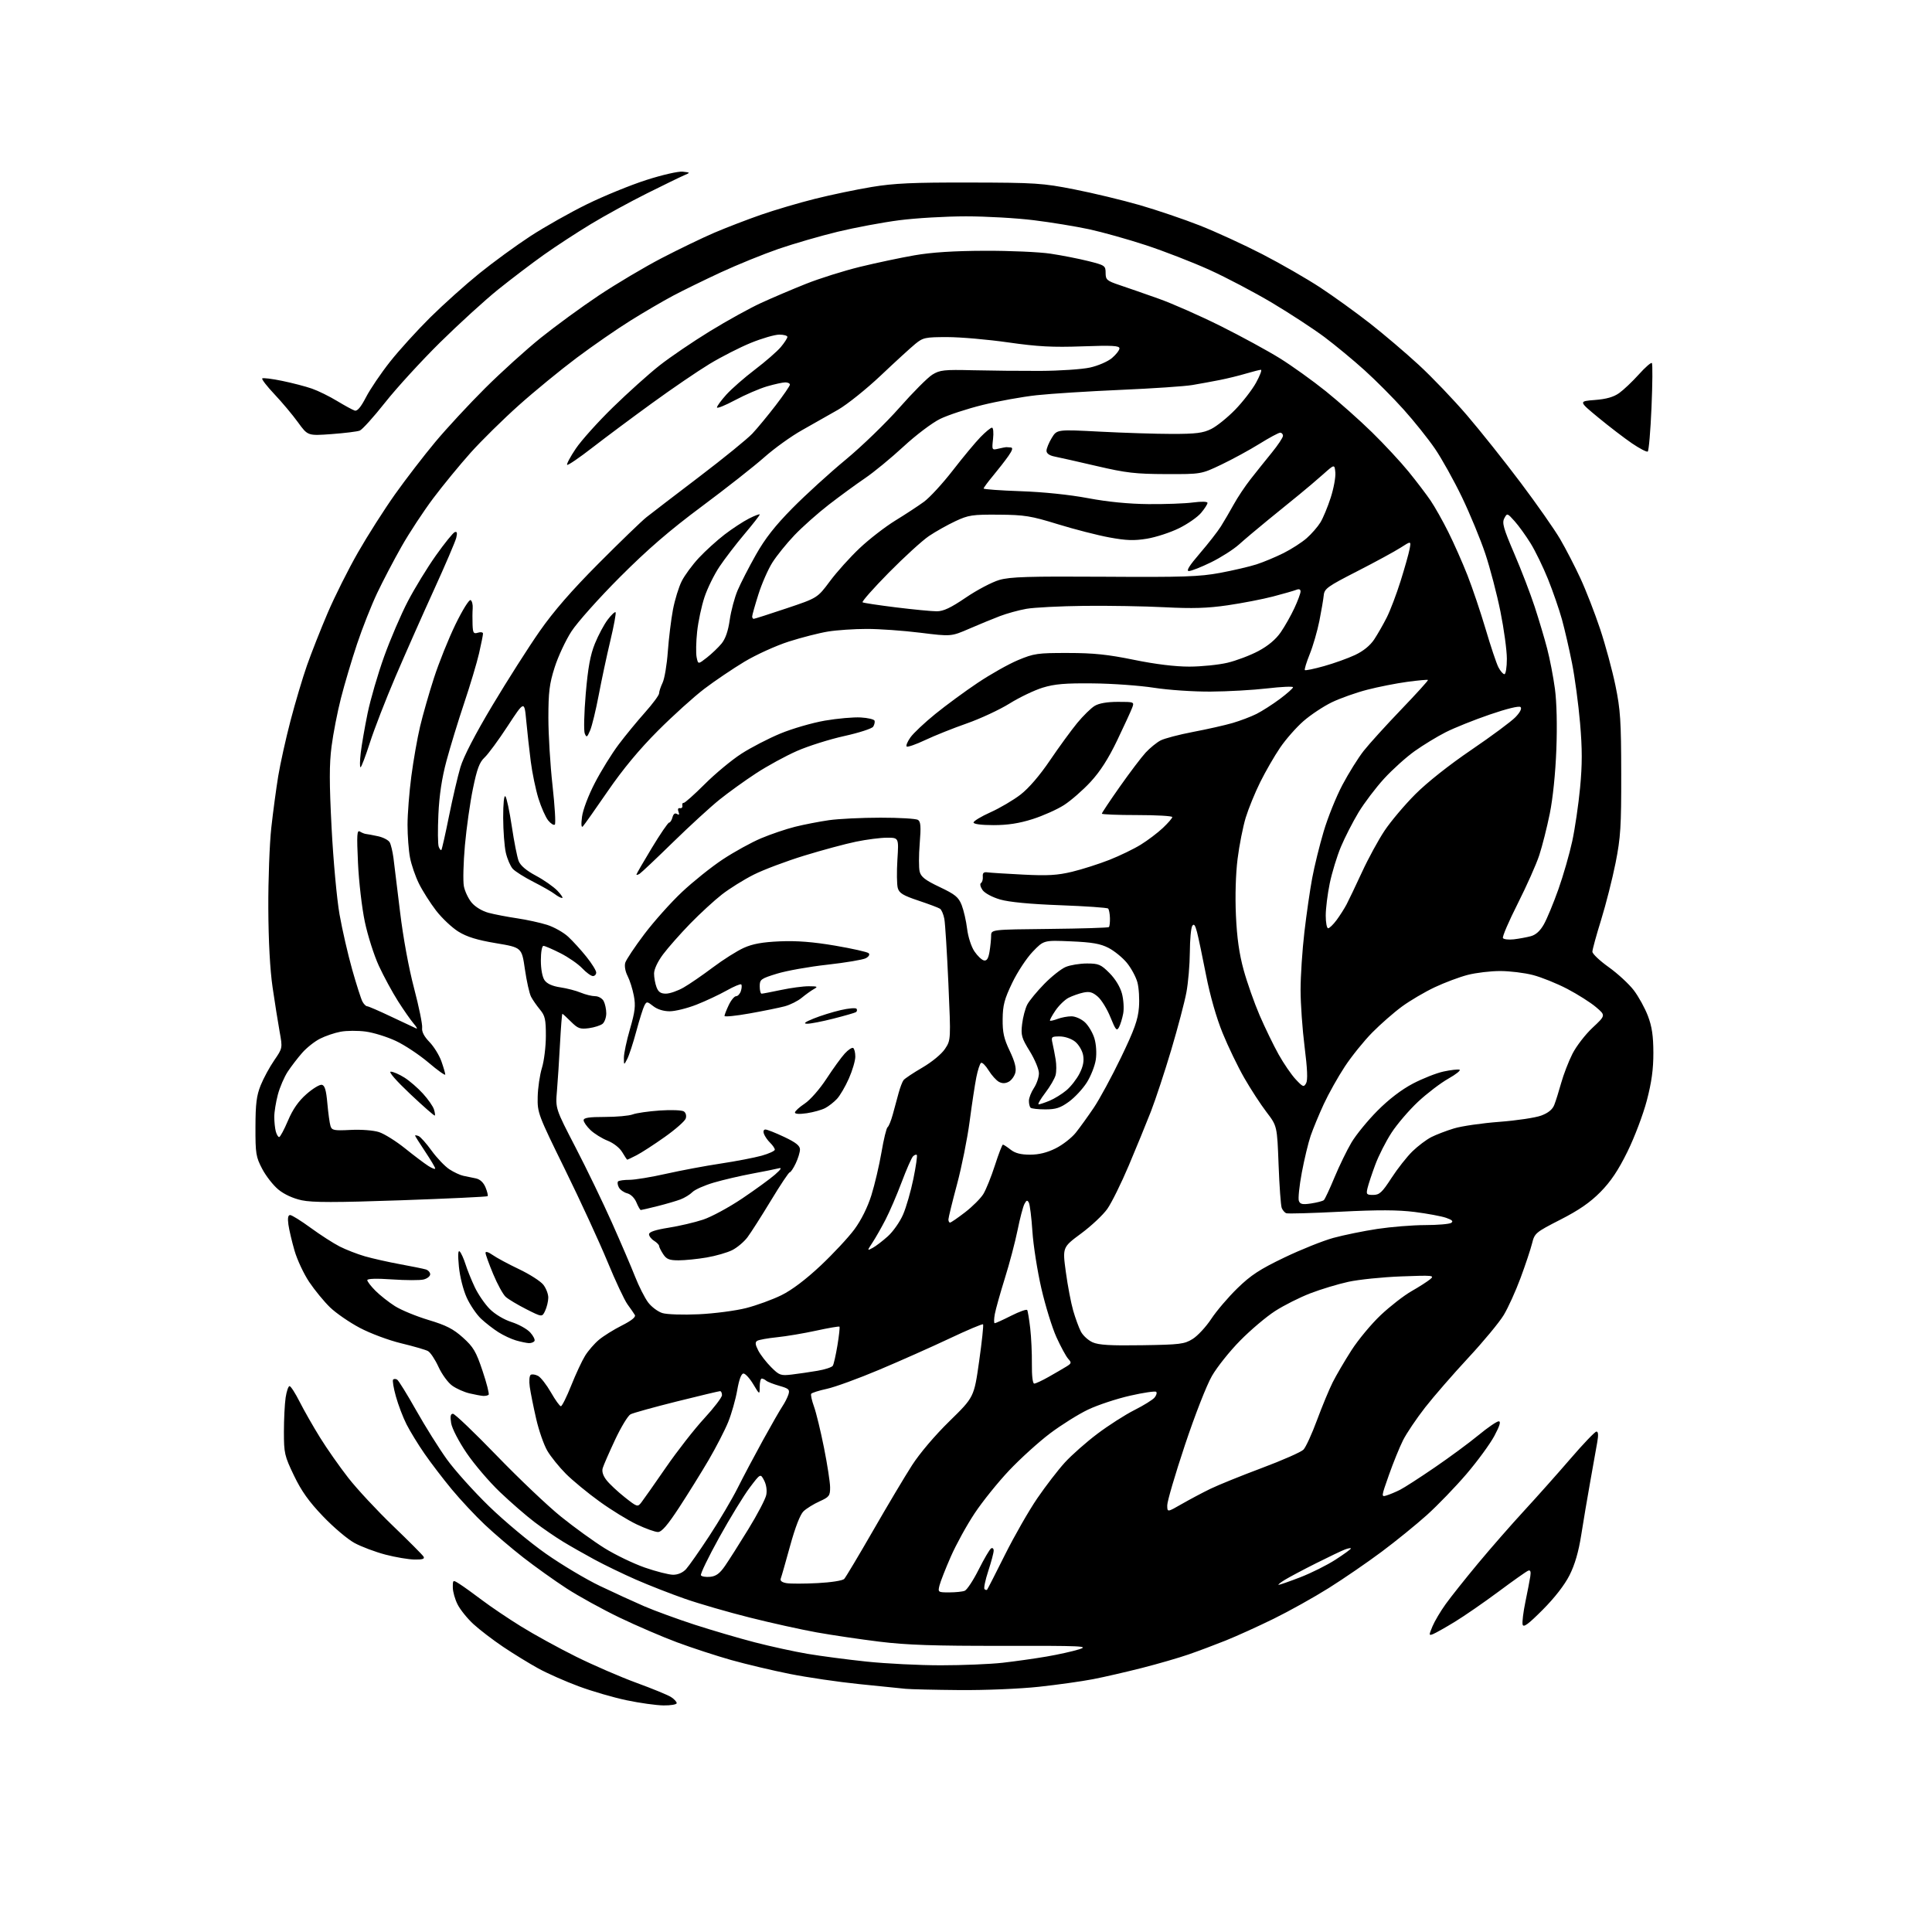 <?xml version="1.0" encoding="UTF-8" standalone="no"?>
<svg 
  version="1.1" 
  xmlns="http://www.w3.org/2000/svg" 
  xmlns:xlink="http://www.w3.org/1999/xlink" 
  xmlns:svg="http://www.w3.org/2000/svg"
  xmlns:rdf="http://www.w3.org/1999/02/22-rdf-syntax-ns#"
  xmlns:cc="http://creativecommons.org/ns#"
  xmlns:dc="http://purl.org/dc/elements/1.1/"
  viewBox="0 0 768 768"
  width="768"
  height="768"
>
<style>svg {background-color: white; }</style>"
<path stroke="none" fill="black" fill-rule="evenodd" d="M263.75,677.93C260.86,677.89 254.26,676.97 249.08,675.88C243.89,674.79 235.34,672.31 230.08,670.35C224.81,668.40 217.57,665.20 214.00,663.24C210.43,661.28 204.14,657.42 200.04,654.67C195.94,651.91 190.62,647.84 188.21,645.62C185.80,643.41 182.97,639.90 181.92,637.83C180.86,635.77 180.00,632.70 180.00,631.02C180.00,627.95 180.00,627.95 182.75,629.70C184.26,630.66 188.27,633.54 191.65,636.10C195.03,638.66 202.01,643.37 207.15,646.55C212.29,649.74 222.12,655.14 229.00,658.55C235.88,661.96 246.68,666.64 253.00,668.95C259.32,671.26 265.51,673.80 266.75,674.60C267.99,675.39 269.00,676.49 269.00,677.02C269.00,677.56 266.64,677.97 263.75,677.93zM381.50,671.83C371.60,671.75 361.93,671.52 360.00,671.33C358.07,671.14 349.75,670.30 341.50,669.45C333.25,668.61 320.88,666.79 314.00,665.42C307.12,664.05 296.63,661.56 290.67,659.89C284.72,658.21 275.05,655.05 269.17,652.86C263.30,650.68 252.97,646.23 246.21,642.98C239.46,639.73 230.01,634.53 225.21,631.41C220.42,628.30 212.69,622.77 208.02,619.14C203.36,615.51 196.47,609.63 192.71,606.08C188.94,602.53 183.05,596.22 179.60,592.06C176.16,587.90 171.27,581.51 168.74,577.85C166.21,574.20 163.00,568.95 161.60,566.20C160.20,563.44 158.30,558.44 157.37,555.09C156.43,551.74 155.94,548.73 156.27,548.40C156.60,548.07 157.32,548.08 157.88,548.43C158.44,548.77 161.84,554.27 165.44,560.65C169.04,567.03 174.53,575.79 177.64,580.11C180.75,584.43 188.29,592.83 194.40,598.77C200.50,604.70 210.68,613.19 217.00,617.62C223.32,622.05 233.00,627.83 238.50,630.45C244.00,633.08 251.92,636.71 256.10,638.52C260.29,640.32 269.29,643.61 276.10,645.83C282.92,648.04 293.69,651.20 300.04,652.85C306.39,654.49 315.84,656.56 321.04,657.43C326.24,658.31 336.80,659.70 344.50,660.51C352.20,661.32 365.48,661.98 374.00,661.98C382.52,661.98 393.55,661.53 398.50,660.98C403.45,660.42 411.32,659.31 416.00,658.51C420.68,657.71 426.52,656.41 429.00,655.62C433.08,654.32 430.24,654.20 398.50,654.25C371.30,654.29 360.40,653.92 349.60,652.59C341.95,651.65 330.70,649.98 324.60,648.89C318.49,647.79 306.52,645.14 297.98,642.99C289.45,640.85 277.88,637.50 272.29,635.55C266.69,633.60 257.93,630.17 252.81,627.93C247.69,625.68 240.28,622.10 236.35,619.97C232.42,617.84 226.79,614.65 223.85,612.86C220.91,611.08 215.80,607.57 212.50,605.07C209.20,602.57 203.02,597.20 198.76,593.14C194.50,589.08 188.53,582.09 185.48,577.60C182.34,572.97 179.69,567.85 179.34,565.73C178.90,563.00 179.09,562.00 180.06,562.00C180.78,562.00 188.60,569.48 197.44,578.62C206.27,587.76 217.78,598.69 223.01,602.90C228.23,607.11 236.02,612.74 240.30,615.41C244.58,618.07 251.78,621.54 256.29,623.12C260.81,624.69 265.88,625.98 267.58,625.99C269.50,625.99 271.42,625.16 272.72,623.75C273.85,622.51 278.03,616.55 282.00,610.50C285.97,604.45 291.02,595.90 293.23,591.50C295.43,587.10 299.96,578.55 303.29,572.50C306.62,566.45 310.11,560.38 311.04,559.00C311.97,557.62 313.04,555.51 313.42,554.31C314.02,552.38 313.57,551.96 309.80,550.89C307.43,550.21 305.07,549.29 304.55,548.83C304.03,548.37 303.24,548.00 302.80,548.00C302.36,548.00 302.00,549.46 301.99,551.25C301.98,554.50 301.98,554.50 299.43,550.25C298.03,547.91 296.28,546.00 295.55,546.00C294.68,546.00 293.80,548.34 293.05,552.66C292.41,556.32 290.79,562.01 289.46,565.30C288.12,568.59 284.62,575.38 281.69,580.39C278.75,585.40 273.47,593.89 269.97,599.25C265.34,606.32 263.03,609.00 261.54,609.00C260.42,609.00 256.64,607.65 253.15,605.99C249.65,604.34 242.98,600.24 238.32,596.87C233.66,593.51 227.65,588.56 224.96,585.87C222.27,583.17 218.94,579.05 217.57,576.71C216.19,574.36 214.19,568.63 213.13,563.97C212.06,559.31 210.92,553.61 210.59,551.31C210.26,548.96 210.43,546.85 210.98,546.51C211.52,546.18 212.83,546.38 213.90,546.95C214.97,547.52 217.26,550.47 219.00,553.49C220.73,556.52 222.51,559.00 222.96,559.00C223.41,559.00 225.26,555.29 227.07,550.75C228.88,546.21 231.37,540.89 232.59,538.92C233.81,536.95 236.27,534.11 238.06,532.61C239.84,531.11 243.95,528.54 247.19,526.91C251.09,524.94 252.83,523.52 252.36,522.72C251.96,522.05 250.65,520.15 249.44,518.50C248.23,516.85 244.64,509.20 241.47,501.50C238.29,493.80 230.73,477.38 224.65,465.00C213.84,442.99 213.61,442.36 213.74,436.00C213.82,432.43 214.58,427.25 215.43,424.50C216.28,421.75 216.98,416.05 216.99,411.83C217.00,405.23 216.67,403.76 214.65,401.33C213.36,399.77 211.76,397.48 211.11,396.23C210.45,394.99 209.35,390.07 208.66,385.31C207.41,376.65 207.41,376.65 197.14,374.93C189.67,373.68 185.61,372.43 182.23,370.34C179.68,368.76 175.69,365.00 173.36,361.99C171.04,358.97 167.97,354.14 166.55,351.27C165.12,348.39 163.51,343.71 162.98,340.88C162.44,338.05 162.00,332.21 162.00,327.91C162.00,323.62 162.68,314.92 163.51,308.59C164.34,302.26 165.90,293.35 166.99,288.79C168.07,284.23 170.55,275.55 172.51,269.50C174.46,263.45 178.31,253.87 181.06,248.21C183.89,242.41 186.51,238.20 187.09,238.55C187.65,238.90 188.01,240.38 187.90,241.84C187.79,243.30 187.77,246.22 187.85,248.32C187.98,251.65 188.25,252.05 190.00,251.50C191.10,251.15 192.00,251.32 192.00,251.87C192.00,252.42 191.30,255.94 190.44,259.69C189.58,263.43 186.91,272.35 184.51,279.50C182.11,286.65 178.95,297.00 177.47,302.50C175.65,309.30 174.62,316.09 174.27,323.71C173.98,329.87 174.04,335.67 174.40,336.60C174.76,337.53 175.23,338.11 175.45,337.88C175.67,337.66 177.03,331.64 178.47,324.49C179.91,317.35 181.96,308.57 183.02,304.98C184.24,300.85 188.89,291.86 195.72,280.44C201.65,270.53 210.10,257.26 214.50,250.96C220.09,242.96 227.18,234.80 238.00,223.93C246.53,215.36 255.07,207.11 257.00,205.58C258.93,204.05 268.38,196.81 278.00,189.49C287.62,182.17 297.12,174.45 299.09,172.34C301.07,170.23 305.23,165.19 308.34,161.15C311.45,157.10 314.00,153.39 314.00,152.90C314.00,152.40 313.18,152.00 312.18,152.00C311.18,152.00 307.92,152.71 304.93,153.58C301.94,154.45 296.24,156.91 292.25,159.04C288.26,161.17 285.00,162.49 285.00,161.96C285.00,161.44 286.68,159.14 288.74,156.86C290.80,154.58 295.91,150.11 300.10,146.92C304.29,143.74 308.90,139.71 310.36,137.99C311.81,136.26 313.00,134.43 313.00,133.92C313.00,133.42 311.54,133.01 309.75,133.02C307.96,133.03 302.90,134.50 298.50,136.29C294.10,138.08 286.68,141.87 282.00,144.71C277.32,147.55 267.11,154.51 259.30,160.19C251.48,165.86 240.79,173.83 235.53,177.90C230.28,181.98 225.74,185.07 225.45,184.78C225.16,184.49 226.69,181.61 228.86,178.38C231.02,175.15 237.68,167.73 243.65,161.91C249.62,156.09 257.93,148.62 262.13,145.31C266.32,142.01 275.33,135.88 282.14,131.70C288.95,127.52 298.12,122.45 302.51,120.44C306.91,118.42 314.91,115.01 320.31,112.86C325.70,110.70 335.39,107.66 341.83,106.08C348.27,104.51 358.03,102.44 363.52,101.49C370.36,100.30 379.17,99.73 391.50,99.69C401.40,99.65 413.15,100.17 417.60,100.84C422.06,101.51 428.81,102.83 432.60,103.78C439.20,105.43 439.50,105.63 439.50,108.48C439.50,111.20 439.98,111.62 445.00,113.31C448.02,114.32 455.00,116.75 460.50,118.70C466.00,120.65 477.14,125.57 485.26,129.63C493.38,133.68 503.96,139.45 508.76,142.43C513.57,145.42 521.77,151.30 527.00,155.50C532.23,159.70 540.49,167.04 545.37,171.82C550.25,176.59 556.81,183.65 559.94,187.50C563.07,191.35 567.01,196.53 568.69,199.00C570.36,201.47 573.54,207.10 575.73,211.50C577.93,215.90 581.35,223.62 583.33,228.65C585.31,233.69 588.57,243.36 590.58,250.15C592.58,256.94 594.86,263.74 595.64,265.25C596.42,266.76 597.49,268.00 598.03,268.00C598.56,268.00 599.00,265.24 599.00,261.88C599.00,258.51 597.85,250.07 596.45,243.13C595.05,236.18 592.34,225.82 590.43,220.11C588.52,214.39 584.34,204.27 581.14,197.61C577.93,190.95 573.10,182.28 570.41,178.35C567.71,174.41 562.13,167.43 558.01,162.84C553.89,158.24 546.89,151.20 542.44,147.19C538.00,143.17 530.83,137.25 526.52,134.01C522.20,130.78 512.87,124.67 505.78,120.44C498.69,116.22 487.40,110.27 480.70,107.24C473.99,104.21 462.65,99.81 455.50,97.46C448.35,95.11 438.19,92.27 432.93,91.13C427.67,90.00 417.78,88.38 410.96,87.54C404.14,86.69 392.00,86.00 383.99,86.00C375.97,86.00 364.04,86.70 357.46,87.55C350.88,88.40 339.88,90.46 333.00,92.12C326.12,93.79 315.54,96.86 309.48,98.94C303.43,101.03 293.08,105.23 286.48,108.29C279.89,111.35 271.35,115.53 267.50,117.58C263.65,119.62 256.09,124.04 250.70,127.40C245.31,130.75 235.63,137.45 229.20,142.27C222.77,147.09 212.42,155.57 206.22,161.12C200.01,166.67 191.42,175.13 187.12,179.92C182.83,184.72 176.12,192.88 172.22,198.07C168.33,203.26 162.65,211.89 159.62,217.25C156.58,222.61 152.22,230.93 149.93,235.75C147.65,240.56 144.04,249.68 141.93,256.00C139.82,262.32 136.94,272.00 135.54,277.50C134.13,283.00 132.45,291.64 131.80,296.70C130.88,303.82 130.88,311.14 131.82,329.20C132.49,342.05 133.90,357.43 134.97,363.50C136.04,369.55 138.30,379.39 139.99,385.38C141.68,391.36 143.52,397.10 144.07,398.13C144.62,399.16 145.46,400.00 145.94,400.00C146.41,400.00 150.78,401.89 155.65,404.21C160.52,406.52 164.95,408.61 165.50,408.84C166.05,409.08 165.57,408.20 164.44,406.89C163.30,405.57 160.51,401.57 158.23,398.00C155.96,394.43 152.53,388.10 150.61,383.95C148.69,379.79 146.18,371.92 145.03,366.45C143.87,360.98 142.65,350.47 142.31,343.09C141.78,331.72 141.90,329.82 143.09,330.57C143.87,331.05 144.95,331.48 145.50,331.52C146.05,331.57 148.20,331.97 150.28,332.42C152.35,332.87 154.45,333.97 154.93,334.87C155.41,335.76 156.07,338.52 156.40,341.00C156.72,343.48 157.91,353.15 159.03,362.50C160.25,372.68 162.49,384.86 164.60,392.85C166.53,400.19 167.98,407.26 167.81,408.55C167.60,410.11 168.57,412.00 170.71,414.20C172.47,416.02 174.61,419.47 175.46,421.88C176.31,424.28 177.00,426.66 177.00,427.15C177.00,427.65 174.00,425.51 170.33,422.39C166.66,419.28 160.83,415.41 157.36,413.79C153.89,412.16 148.51,410.49 145.41,410.07C142.30,409.65 137.80,409.67 135.41,410.12C133.02,410.56 129.32,411.82 127.19,412.91C125.05,413.99 121.87,416.52 120.12,418.52C118.36,420.52 115.79,423.87 114.40,425.97C113.01,428.07 111.23,432.20 110.45,435.14C109.67,438.09 109.02,442.07 109.03,444.00C109.03,445.93 109.30,448.51 109.63,449.75C109.96,450.99 110.56,452.00 110.97,452.00C111.37,452.00 112.95,449.06 114.47,445.48C116.39,440.95 118.64,437.72 121.81,434.94C124.31,432.73 127.07,431.06 127.93,431.22C129.10,431.45 129.66,433.31 130.13,438.61C130.48,442.51 131.04,446.56 131.38,447.62C131.92,449.33 132.79,449.50 139.41,449.16C143.66,448.95 148.47,449.32 150.67,450.03C152.77,450.71 157.43,453.62 161.00,456.49C164.57,459.36 168.74,462.51 170.25,463.47C171.76,464.44 173.00,464.90 173.00,464.49C173.00,464.08 171.20,461.06 169.00,457.76C166.80,454.47 165.00,451.61 165.00,451.42C165.00,451.22 165.61,451.30 166.37,451.59C167.12,451.87 169.46,454.49 171.56,457.40C173.67,460.31 176.85,463.64 178.63,464.81C180.41,465.97 182.90,467.14 184.18,467.40C185.46,467.66 187.68,468.12 189.12,468.42C190.83,468.78 192.19,470.04 193.01,472.02C193.70,473.69 194.07,475.26 193.83,475.50C193.59,475.74 178.12,476.47 159.45,477.13C133.22,478.04 124.24,478.04 119.94,477.13C116.50,476.39 112.96,474.77 110.66,472.87C108.61,471.18 105.71,467.48 104.23,464.65C101.74,459.91 101.52,458.59 101.55,448.00C101.57,438.76 101.98,435.50 103.63,431.41C104.76,428.60 107.19,424.14 109.02,421.48C112.34,416.64 112.34,416.64 111.15,410.07C110.50,406.46 109.24,398.55 108.36,392.50C107.33,385.47 106.72,374.10 106.66,361.00C106.61,349.73 107.15,335.32 107.85,329.00C108.55,322.68 109.79,313.45 110.60,308.50C111.42,303.55 113.61,293.65 115.48,286.50C117.35,279.35 120.29,269.45 122.03,264.50C123.77,259.55 127.47,250.17 130.25,243.66C133.03,237.15 138.44,226.35 142.27,219.66C146.09,212.97 152.73,202.55 157.02,196.50C161.32,190.45 168.53,181.08 173.05,175.67C177.57,170.26 186.46,160.66 192.82,154.33C199.17,148.00 209.12,139.00 214.93,134.32C220.74,129.65 231.12,122.06 238.00,117.47C244.88,112.88 256.12,106.20 263.00,102.62C269.88,99.05 279.32,94.49 284.00,92.49C288.68,90.49 296.98,87.30 302.45,85.39C307.92,83.49 317.59,80.63 323.95,79.04C330.30,77.45 340.45,75.33 346.50,74.33C355.39,72.85 362.88,72.51 385.50,72.56C411.63,72.61 414.40,72.79 427.05,75.28C434.51,76.74 446.21,79.56 453.05,81.53C459.90,83.51 470.68,87.17 477.00,89.66C483.32,92.16 494.49,97.28 501.81,101.06C509.12,104.83 519.47,110.79 524.81,114.29C530.14,117.80 539.00,124.19 544.50,128.49C550.00,132.79 558.78,140.26 564.01,145.08C569.24,149.90 577.89,158.94 583.22,165.17C588.55,171.40 598.13,183.42 604.49,191.89C610.86,200.35 617.92,210.44 620.18,214.30C622.44,218.17 626.07,225.20 628.25,229.92C630.44,234.64 633.95,243.68 636.06,250.00C638.17,256.32 640.91,266.45 642.16,272.50C644.14,282.11 644.43,286.54 644.46,307.50C644.50,328.56 644.22,332.91 642.22,343.00C640.96,349.32 638.37,359.52 636.47,365.66C634.56,371.79 633.00,377.49 633.00,378.32C633.00,379.15 635.92,381.91 639.48,384.45C643.05,387.00 647.53,391.13 649.45,393.64C651.36,396.14 653.89,400.74 655.07,403.85C656.68,408.08 657.22,411.75 657.24,418.50C657.25,425.05 656.54,430.22 654.63,437.50C653.19,443.00 649.73,452.13 646.95,457.78C643.29,465.23 640.32,469.65 636.20,473.84C632.09,478.00 627.65,481.07 620.28,484.83C610.40,489.88 610.03,490.20 609.02,494.28C608.44,496.60 606.39,502.77 604.45,508.00C602.51,513.23 599.50,519.87 597.75,522.76C596.00,525.66 589.66,533.31 583.66,539.76C577.66,546.22 569.94,555.10 566.50,559.50C563.07,563.90 559.13,569.75 557.74,572.50C556.36,575.25 553.83,581.47 552.12,586.32C549.03,595.08 549.02,595.13 551.25,594.44C552.49,594.06 554.85,593.07 556.50,592.24C558.15,591.42 564.35,587.42 570.28,583.36C576.21,579.31 584.06,573.52 587.73,570.49C591.39,567.47 595.00,565.00 595.75,565.00C596.71,565.00 596.19,566.74 594.03,570.80C592.33,573.98 587.35,580.79 582.96,585.93C578.57,591.06 571.49,598.39 567.24,602.22C562.98,606.05 554.88,612.63 549.23,616.84C543.59,621.05 534.14,627.54 528.23,631.25C522.33,634.96 512.46,640.46 506.29,643.49C500.13,646.51 491.58,650.39 487.29,652.11C483.01,653.83 476.35,656.33 472.50,657.66C468.65,659.00 460.32,661.41 454.00,663.02C447.68,664.63 438.90,666.65 434.50,667.50C430.10,668.36 420.43,669.71 413.00,670.52C405.43,671.34 391.59,671.91 381.50,671.83zM569.63,649.59C567.97,650.23 567.95,650.05 569.42,646.53C570.28,644.47 572.65,640.47 574.69,637.64C576.72,634.81 582.50,627.55 587.53,621.50C592.56,615.45 600.83,606.00 605.90,600.50C610.97,595.00 619.25,585.70 624.31,579.83C629.36,573.96 633.99,569.12 634.59,569.08C635.33,569.02 635.44,570.38 634.94,573.25C634.53,575.59 633.27,582.67 632.14,589.00C631.01,595.33 629.39,604.89 628.55,610.26C627.51,616.88 626.02,622.00 623.90,626.19C621.95,630.06 617.97,635.18 613.23,639.93C607.44,645.73 605.58,647.09 605.26,645.76C605.04,644.81 605.54,640.76 606.37,636.76C607.20,632.77 608.07,628.24 608.31,626.69C608.62,624.72 608.37,624.03 607.48,624.37C606.79,624.63 601.49,628.37 595.71,632.68C589.92,636.98 582.09,642.39 578.30,644.70C574.50,647.02 570.60,649.21 569.63,649.59zM377.31,633.00C379.80,633.00 382.57,632.72 383.47,632.37C384.37,632.03 386.87,628.24 389.03,623.95C391.18,619.66 393.41,615.87 393.97,615.52C394.54,615.17 395.00,615.57 395.00,616.42C395.00,617.27 394.03,620.90 392.85,624.50C391.67,628.10 391.00,631.33 391.35,631.69C391.71,632.04 392.17,632.15 392.39,631.92C392.60,631.69 395.81,625.42 399.51,618.00C403.22,610.58 408.99,600.49 412.34,595.59C415.69,590.70 420.63,584.28 423.32,581.34C426.01,578.40 431.82,573.27 436.24,569.94C440.66,566.61 447.27,562.38 450.94,560.53C454.61,558.68 458.22,556.44 458.95,555.56C459.68,554.68 459.98,553.65 459.61,553.28C459.24,552.91 454.56,553.59 449.22,554.81C443.88,556.02 436.35,558.51 432.50,560.35C428.65,562.19 421.85,566.45 417.38,569.82C412.92,573.19 405.64,579.78 401.20,584.47C396.76,589.16 390.58,596.83 387.47,601.51C384.35,606.19 380.08,613.95 377.97,618.76C375.86,623.57 373.83,628.74 373.46,630.25C372.80,632.94 372.88,633.00 377.31,633.00zM325.00,629.31C330.31,629.04 334.98,628.31 335.58,627.66C336.18,627.02 341.33,618.40 347.03,608.50C352.72,598.60 359.69,586.90 362.52,582.50C365.55,577.78 371.65,570.58 377.43,564.94C387.20,555.38 387.20,555.38 389.22,541.14C390.33,533.31 391.03,526.70 390.78,526.44C390.52,526.19 384.51,528.73 377.41,532.09C370.31,535.44 357.75,541.03 349.50,544.50C341.25,547.98 331.89,551.39 328.70,552.08C325.52,552.77 322.71,553.66 322.46,554.06C322.21,554.46 322.72,556.75 323.58,559.14C324.45,561.54 326.23,568.90 327.55,575.50C328.87,582.10 329.96,589.17 329.98,591.20C330.00,594.60 329.65,595.07 325.75,596.83C323.41,597.89 320.56,599.66 319.40,600.77C318.08,602.04 316.11,607.12 314.09,614.47C312.32,620.90 310.65,626.76 310.36,627.50C310.02,628.39 310.82,629.02 312.67,629.33C314.23,629.59 319.77,629.58 325.00,629.31zM508.28,630.00C508.71,630.00 512.60,628.64 516.93,626.97C521.25,625.30 527.54,622.16 530.89,619.99C534.25,617.82 537.00,615.82 537.00,615.55C537.00,615.27 535.93,615.46 534.62,615.95C533.31,616.45 528.16,618.91 523.16,621.42C518.17,623.92 512.61,626.88 510.79,627.98C508.98,629.09 507.85,629.99 508.28,630.00zM282.30,626.81C284.64,626.58 286.11,625.49 288.18,622.50C289.71,620.30 293.89,613.72 297.47,607.88C301.06,602.05 304.27,595.92 304.60,594.26C304.96,592.46 304.62,590.15 303.74,588.48C302.29,585.70 302.29,585.70 298.02,591.36C295.67,594.47 290.22,603.38 285.91,611.16C281.60,618.94 278.32,625.71 278.63,626.21C278.94,626.71 280.59,626.97 282.30,626.81zM164.81,619.94C162.44,619.91 157.21,619.03 153.19,617.98C149.17,616.92 143.64,614.84 140.90,613.35C138.16,611.86 132.53,607.09 128.38,602.74C122.79,596.90 119.80,592.70 116.85,586.54C113.10,578.73 112.86,577.67 112.86,569.18C112.86,564.20 113.17,558.08 113.54,555.57C113.92,553.06 114.62,551.00 115.10,551.00C115.58,551.00 117.38,553.80 119.11,557.22C120.84,560.64 124.48,567.03 127.21,571.43C129.93,575.83 134.99,583.04 138.45,587.47C141.90,591.89 149.87,600.46 156.16,606.51C162.44,612.55 167.93,618.06 168.35,618.75C168.92,619.68 168.01,619.99 164.81,619.94zM469.75,597.88C472.91,596.07 478.04,593.34 481.15,591.83C484.26,590.32 493.48,586.59 501.63,583.54C509.78,580.49 517.22,577.21 518.15,576.25C519.08,575.29 521.51,570.00 523.54,564.50C525.58,559.00 528.38,552.25 529.76,549.50C531.14,546.75 534.48,541.05 537.18,536.83C539.88,532.61 545.13,526.29 548.84,522.79C552.55,519.29 558.04,515.02 561.04,513.30C564.05,511.59 567.40,509.44 568.50,508.53C570.37,506.98 569.65,506.91 557.00,507.39C549.58,507.67 540.12,508.64 536.00,509.54C531.88,510.44 525.06,512.50 520.86,514.12C516.65,515.74 510.35,518.91 506.86,521.17C503.36,523.42 497.12,528.70 493.00,532.89C488.87,537.07 483.82,543.40 481.77,546.95C479.65,550.61 475.01,562.48 471.02,574.45C467.16,586.03 464.00,596.78 464.00,598.35C464.00,601.19 464.00,601.19 469.75,597.88zM254.96,597.22C255.81,596.13 260.18,589.90 264.69,583.37C269.19,576.84 276.05,568.05 279.94,563.84C283.82,559.63 287.00,555.47 287.00,554.59C287.00,553.72 286.66,553.00 286.25,553.00C285.84,553.00 278.07,554.85 269.00,557.11C259.93,559.38 251.66,561.67 250.64,562.21C249.62,562.74 246.86,567.31 244.50,572.34C242.14,577.38 239.93,582.44 239.59,583.59C239.18,584.95 239.72,586.65 241.13,588.43C242.31,589.94 245.57,592.98 248.36,595.19C253.31,599.10 253.46,599.15 254.96,597.22zM192.08,554.90C191.21,554.84 188.77,554.39 186.65,553.89C184.53,553.40 181.43,552.02 179.77,550.83C178.10,549.65 175.64,546.28 174.30,543.34C172.95,540.39 171.07,537.57 170.11,537.06C169.15,536.55 164.35,535.15 159.43,533.97C154.48,532.77 147.16,530.04 143.00,527.83C138.88,525.65 133.56,521.98 131.18,519.68C128.81,517.38 125.09,512.85 122.92,509.62C120.75,506.39 118.12,500.76 117.07,497.12C116.02,493.48 114.92,488.81 114.64,486.75C114.29,484.20 114.51,483.00 115.33,483.00C116.00,483.00 119.68,485.29 123.52,488.10C127.36,490.90 132.54,494.24 135.04,495.51C137.54,496.78 142.04,498.53 145.04,499.40C148.04,500.26 154.32,501.68 159.00,502.54C163.68,503.40 168.29,504.33 169.25,504.62C170.21,504.90 171.00,505.77 171.00,506.55C171.00,507.33 169.83,508.26 168.39,508.62C166.96,508.98 161.33,508.96 155.89,508.59C149.71,508.16 146.00,508.27 146.00,508.88C146.00,509.41 147.46,511.31 149.25,513.10C151.04,514.89 154.52,517.64 156.98,519.20C159.45,520.77 165.45,523.24 170.33,524.71C177.37,526.82 180.18,528.26 184.01,531.70C188.18,535.45 189.24,537.23 191.82,544.95C193.47,549.85 194.55,554.11 194.24,554.43C193.92,554.74 192.95,554.95 192.08,554.90zM411.12,550.00C411.69,550.00 414.25,548.81 416.82,547.35C419.39,545.90 422.55,544.06 423.83,543.27C425.97,541.97 426.03,541.69 424.61,540.13C423.76,539.18 421.66,535.32 419.95,531.55C418.24,527.78 415.54,519.04 413.95,512.13C412.36,505.21 410.76,495.04 410.40,489.53C410.04,484.01 409.40,478.87 408.99,478.09C408.39,476.95 408.05,477.05 407.23,478.59C406.67,479.64 405.44,484.32 404.50,489.00C403.55,493.68 401.29,502.27 399.46,508.09C397.64,513.92 395.84,520.33 395.46,522.34C395.09,524.35 395.07,526.00 395.42,526.00C395.77,526.00 398.72,524.66 401.98,523.01C405.23,521.37 408.09,520.36 408.33,520.76C408.58,521.17 409.11,524.42 409.53,528.00C409.94,531.58 410.24,537.99 410.19,542.25C410.14,546.91 410.51,550.00 411.12,550.00zM314.76,546.40C317.37,546.09 321.95,545.42 324.94,544.91C327.93,544.41 330.69,543.50 331.06,542.90C331.43,542.30 332.26,538.64 332.90,534.77C333.54,530.90 333.90,527.57 333.70,527.37C333.51,527.17 329.33,527.89 324.42,528.96C319.52,530.03 312.51,531.21 308.85,531.58C305.20,531.95 301.67,532.59 301.01,532.99C300.10,533.55 300.21,534.50 301.42,536.85C302.31,538.57 304.61,541.54 306.53,543.46C309.79,546.72 310.35,546.92 314.76,546.40zM454.00,534.75C469.10,534.52 470.80,534.31 474.10,532.26C476.08,531.03 479.42,527.43 481.51,524.26C483.60,521.09 488.28,515.61 491.91,512.08C497.23,506.90 500.81,504.56 510.50,499.91C517.10,496.74 525.89,493.22 530.04,492.08C534.18,490.95 542.06,489.34 547.54,488.51C553.02,487.69 561.55,487.00 566.50,486.99C571.45,486.98 576.11,486.59 576.85,486.12C577.83,485.49 577.28,484.95 574.85,484.10C573.01,483.46 567.41,482.42 562.39,481.78C555.69,480.94 547.88,480.91 532.89,481.67C521.68,482.25 511.97,482.52 511.33,482.28C510.68,482.04 509.86,481.09 509.50,480.17C509.14,479.25 508.58,471.55 508.26,463.05C507.68,447.60 507.68,447.60 503.44,442.05C501.11,439.00 497.14,432.90 494.62,428.50C492.09,424.10 488.22,416.08 486.02,410.68C483.54,404.61 481.03,395.81 479.44,387.68C478.02,380.43 476.41,372.74 475.85,370.58C475.09,367.67 474.60,367.02 473.93,368.08C473.44,368.86 473.01,373.55 472.98,378.50C472.95,383.45 472.33,390.65 471.61,394.50C470.89,398.35 468.18,408.62 465.59,417.32C463.00,426.02 459.36,437.04 457.51,441.82C455.65,446.59 451.68,456.28 448.69,463.35C445.70,470.41 441.87,478.15 440.18,480.55C438.49,482.95 433.79,487.36 429.73,490.36C422.35,495.82 422.35,495.82 423.69,505.66C424.42,511.07 425.74,517.97 426.61,520.99C427.48,524.00 428.85,527.75 429.66,529.31C430.47,530.87 432.56,532.79 434.31,533.58C436.75,534.67 441.41,534.95 454.00,534.75zM210.19,533.91C209.26,533.86 206.99,533.38 205.14,532.85C203.29,532.32 200.14,530.85 198.14,529.58C196.14,528.32 193.03,525.91 191.23,524.22C189.44,522.54 186.87,518.77 185.53,515.83C184.15,512.80 182.80,507.48 182.42,503.50C181.97,498.81 182.08,496.83 182.75,497.50C183.31,498.05 184.33,500.30 185.03,502.50C185.72,504.70 187.38,508.82 188.72,511.66C190.05,514.49 192.75,518.41 194.70,520.37C196.80,522.46 200.36,524.59 203.38,525.55C206.20,526.45 209.52,528.30 210.76,529.66C212.01,531.03 212.77,532.56 212.46,533.07C212.14,533.58 211.12,533.96 210.19,533.91zM216.70,521.06C215.50,523.61 215.50,523.61 209.22,520.43C205.76,518.68 202.07,516.47 201.01,515.51C199.96,514.56 197.72,510.48 196.05,506.46C194.37,502.43 193.00,498.63 193.00,498.00C193.00,497.35 194.20,497.72 195.79,498.85C197.32,499.94 202.04,502.48 206.27,504.49C210.50,506.50 214.87,509.29 215.98,510.70C217.09,512.12 217.98,514.45 217.95,515.88C217.93,517.32 217.37,519.65 216.70,521.06zM277.75,522.44C283.94,522.15 292.42,521.04 296.59,519.98C300.77,518.91 307.08,516.61 310.63,514.86C314.76,512.83 320.34,508.61 326.21,503.10C331.24,498.37 337.29,491.87 339.66,488.66C342.34,485.03 344.88,479.92 346.38,475.16C347.70,470.95 349.51,463.25 350.40,458.06C351.28,452.86 352.38,448.36 352.84,448.06C353.30,447.75 354.22,445.48 354.90,443.00C355.57,440.52 356.61,436.70 357.21,434.50C357.81,432.30 358.69,429.99 359.17,429.37C359.66,428.74 363.03,426.49 366.67,424.37C370.47,422.15 374.30,418.99 375.64,416.96C377.99,413.42 377.99,413.42 377.00,390.99C376.45,378.66 375.73,367.08 375.39,365.27C375.05,363.46 374.28,361.65 373.67,361.24C373.06,360.83 369.20,359.38 365.07,358.00C358.97,355.96 357.45,355.04 356.88,353.00C356.50,351.62 356.43,346.56 356.73,341.75C357.29,333.00 357.29,333.00 352.60,333.00C350.02,333.00 344.48,333.71 340.28,334.58C336.09,335.44 326.82,337.94 319.69,340.13C312.56,342.32 303.52,345.72 299.61,347.69C295.70,349.66 290.02,353.20 287.00,355.55C283.98,357.90 278.29,363.13 274.36,367.16C270.44,371.20 265.60,376.67 263.61,379.33C261.43,382.24 260.00,385.29 260.00,387.01C260.00,388.58 260.44,391.02 260.98,392.43C261.70,394.34 262.66,395.00 264.73,394.99C266.25,394.98 269.41,393.89 271.74,392.55C274.07,391.22 279.31,387.62 283.39,384.55C287.46,381.49 292.98,378.00 295.65,376.80C299.19,375.20 303.06,374.50 310.00,374.20C316.73,373.91 323.14,374.41 331.97,375.91C338.82,377.08 344.83,378.43 345.32,378.92C345.85,379.45 345.37,380.27 344.17,380.91C343.04,381.51 336.16,382.67 328.88,383.48C321.59,384.28 312.57,385.90 308.82,387.06C302.43,389.03 302.00,389.35 302.00,392.08C302.00,393.69 302.34,395.00 302.75,395.00C303.16,395.00 306.65,394.33 310.50,393.52C314.35,392.70 319.30,392.04 321.50,392.05C324.99,392.06 325.24,392.21 323.50,393.19C322.40,393.81 320.24,395.36 318.70,396.63C317.17,397.91 314.14,399.42 311.98,400.01C309.81,400.59 303.53,401.87 298.02,402.85C292.51,403.84 288.00,404.29 288.00,403.86C288.00,403.42 288.76,401.48 289.69,399.53C290.61,397.59 291.93,396.00 292.62,396.00C293.30,396.00 294.16,395.07 294.52,393.92C294.89,392.78 294.94,391.61 294.65,391.32C294.36,391.02 291.73,392.13 288.81,393.77C285.89,395.41 280.50,397.94 276.83,399.38C273.16,400.82 268.38,402.00 266.21,402.00C263.76,402.00 261.29,401.23 259.69,399.97C257.24,398.04 257.05,398.03 256.16,399.72C255.64,400.70 254.19,405.30 252.94,409.95C251.69,414.60 250.07,419.55 249.34,420.95C248.01,423.50 248.01,423.50 248.01,420.45C248.00,418.77 249.10,413.62 250.44,409.01C252.45,402.07 252.72,399.79 251.96,395.81C251.46,393.17 250.34,389.63 249.47,387.95C248.56,386.18 248.17,383.98 248.55,382.70C248.92,381.49 252.33,376.37 256.15,371.31C259.97,366.26 266.69,358.73 271.10,354.59C275.50,350.45 282.79,344.62 287.30,341.63C291.81,338.65 298.66,334.87 302.53,333.24C306.39,331.61 312.47,329.55 316.03,328.66C319.59,327.77 325.65,326.60 329.50,326.04C333.35,325.49 342.57,325.04 350.00,325.04C357.43,325.03 364.13,325.43 364.90,325.91C366.00,326.62 366.15,328.55 365.60,335.30C365.22,339.98 365.21,345.01 365.58,346.48C366.11,348.59 367.81,349.90 373.53,352.61C379.72,355.55 381.03,356.62 382.28,359.78C383.08,361.83 384.06,366.06 384.44,369.20C384.83,372.43 386.09,376.32 387.35,378.19C388.57,380.00 390.28,381.62 391.15,381.79C392.28,382.01 392.90,381.02 393.35,378.30C393.70,376.21 393.98,373.38 393.99,372.00C394.00,369.50 394.00,369.50 417.16,369.26C429.89,369.13 440.53,368.80 440.81,368.53C441.08,368.25 441.27,366.63 441.22,364.91C441.17,363.20 440.84,361.51 440.49,361.16C440.15,360.81 431.58,360.22 421.46,359.84C409.47,359.40 401.15,358.60 397.58,357.57C394.40,356.64 391.45,355.05 390.56,353.79C389.72,352.58 389.44,351.35 389.94,351.03C390.45,350.72 390.78,349.58 390.68,348.49C390.55,347.03 391.03,346.57 392.50,346.77C393.60,346.93 400.00,347.33 406.71,347.67C416.54,348.17 420.35,347.94 426.21,346.53C430.22,345.56 436.88,343.43 441.00,341.81C445.12,340.18 450.75,337.46 453.50,335.75C456.25,334.05 460.19,331.07 462.25,329.13C464.31,327.18 466.00,325.24 466.00,324.80C466.00,324.36 459.70,324.00 452.00,324.00C444.30,324.00 438.00,323.75 438.00,323.44C438.00,323.13 441.23,318.29 445.17,312.69C449.12,307.08 453.73,301.00 455.42,299.16C457.12,297.33 459.77,295.17 461.32,294.35C462.86,293.54 468.71,292.01 474.30,290.94C479.90,289.88 486.94,288.29 489.96,287.41C492.97,286.53 497.25,284.91 499.47,283.80C501.69,282.68 505.86,280.01 508.75,277.86C511.64,275.70 514.00,273.60 514.00,273.19C514.00,272.79 509.39,272.99 503.75,273.65C498.11,274.31 487.98,274.88 481.24,274.92C474.50,274.97 464.38,274.28 458.74,273.40C453.11,272.52 442.20,271.73 434.50,271.66C423.44,271.54 419.24,271.90 414.50,273.35C411.20,274.36 405.26,277.20 401.30,279.67C397.34,282.13 389.69,285.69 384.30,287.58C378.91,289.46 371.47,292.44 367.77,294.19C364.07,295.94 360.75,297.09 360.41,296.74C360.06,296.40 360.75,294.76 361.93,293.10C363.11,291.44 367.55,287.26 371.79,283.82C376.03,280.38 383.63,274.79 388.68,271.42C393.72,268.04 400.92,263.98 404.68,262.41C411.01,259.76 412.44,259.55 424.50,259.57C434.68,259.57 440.38,260.17 450.76,262.29C459.30,264.04 467.12,264.99 472.76,264.99C477.57,264.98 484.38,264.29 487.91,263.46C491.43,262.63 496.98,260.53 500.23,258.80C504.13,256.72 507.16,254.17 509.12,251.33C510.75,248.96 513.19,244.65 514.53,241.76C515.88,238.87 516.98,235.89 516.99,235.14C517.00,234.25 516.40,234.02 515.25,234.48C514.29,234.86 510.12,236.05 506.00,237.13C501.88,238.20 493.77,239.77 488.00,240.61C480.00,241.78 474.04,241.96 463.00,241.39C455.02,240.98 440.62,240.73 431.00,240.84C421.38,240.95 411.02,241.48 407.98,242.02C404.94,242.56 400.22,243.86 397.48,244.91C394.74,245.95 389.26,248.21 385.30,249.92C378.09,253.04 378.09,253.04 365.83,251.52C359.08,250.68 349.50,250.00 344.53,250.01C339.56,250.01 332.64,250.48 329.14,251.05C325.64,251.62 318.63,253.41 313.56,255.03C308.49,256.65 300.56,260.26 295.92,263.04C291.29,265.83 284.12,270.67 280.00,273.80C275.88,276.93 267.55,284.45 261.50,290.51C254.08,297.95 247.60,305.76 241.58,314.52C236.67,321.66 232.23,327.95 231.70,328.50C231.09,329.14 230.96,327.76 231.36,324.68C231.72,321.91 233.90,316.15 236.49,311.18C238.96,306.40 243.20,299.57 245.90,295.98C248.60,292.39 253.33,286.64 256.41,283.19C259.48,279.74 262.00,276.34 262.00,275.62C262.00,274.90 262.63,273.00 263.39,271.40C264.16,269.81 265.10,264.23 265.47,259.00C265.85,253.78 266.77,246.28 267.51,242.34C268.26,238.40 269.84,233.27 271.03,230.95C272.21,228.62 275.28,224.47 277.84,221.73C280.40,218.99 284.98,214.84 288.00,212.51C291.02,210.19 295.41,207.31 297.75,206.12C300.09,204.93 302.00,204.22 302.00,204.54C302.00,204.86 299.27,208.35 295.93,212.31C292.59,216.26 288.13,222.08 286.02,225.23C283.90,228.39 281.21,233.86 280.04,237.39C278.86,240.93 277.55,247.10 277.12,251.12C276.69,255.13 276.60,259.70 276.92,261.27C277.51,264.13 277.51,264.13 281.00,261.40C282.93,259.89 285.55,257.38 286.83,255.83C288.38,253.94 289.46,250.81 290.08,246.42C290.60,242.80 292.01,237.51 293.22,234.67C294.43,231.83 297.68,225.48 300.46,220.57C304.12,214.08 308.10,209.00 315.00,202.01C320.23,196.71 329.75,188.04 336.16,182.74C342.57,177.44 352.20,168.12 357.55,162.04C362.91,155.96 368.79,150.06 370.62,148.93C373.61,147.08 375.25,146.90 386.73,147.18C393.75,147.35 405.80,147.47 413.50,147.44C421.20,147.40 430.09,146.81 433.26,146.11C436.45,145.42 440.35,143.73 442.01,142.34C443.65,140.95 445.00,139.22 445.00,138.49C445.00,137.41 442.15,137.25 430.25,137.68C418.44,138.11 412.56,137.79 400.76,136.11C392.65,134.95 381.77,134.00 376.58,134.00C367.80,134.00 366.92,134.19 363.83,136.72C362.00,138.22 355.84,143.85 350.15,149.24C344.46,154.62 336.81,160.76 333.15,162.87C329.49,164.98 323.05,168.63 318.83,170.99C314.61,173.34 307.86,178.19 303.83,181.76C299.80,185.34 288.62,194.13 279.00,201.29C266.13,210.87 257.51,218.31 246.42,229.41C238.13,237.71 229.46,247.43 227.15,251.00C224.84,254.57 221.84,261.01 220.48,265.30C218.40,271.83 218.00,275.10 217.99,285.30C217.99,292.01 218.73,304.15 219.64,312.28C220.54,320.40 220.96,327.38 220.56,327.78C220.16,328.17 218.97,327.44 217.92,326.15C216.88,324.86 215.13,320.91 214.03,317.38C212.94,313.84 211.57,307.25 210.99,302.73C210.41,298.20 209.60,290.90 209.19,286.50C208.44,278.50 208.44,278.50 201.82,288.61C198.19,294.17 194.05,299.80 192.63,301.11C190.60,303.00 189.62,305.62 188.00,313.50C186.86,319.00 185.43,329.14 184.81,336.03C184.20,342.92 184.01,350.22 184.39,352.25C184.77,354.28 186.17,357.24 187.51,358.83C188.94,360.53 191.71,362.19 194.22,362.86C196.58,363.49 201.65,364.46 205.50,365.03C209.35,365.60 214.75,366.78 217.50,367.65C220.25,368.53 224.02,370.65 225.87,372.37C227.73,374.09 230.99,377.68 233.12,380.34C235.25,383.00 237.00,385.81 237.00,386.59C237.00,387.37 236.41,388.00 235.69,388.00C234.96,388.00 233.05,386.61 231.44,384.91C229.82,383.20 225.93,380.50 222.78,378.91C219.63,377.31 216.59,376.00 216.03,376.00C215.44,376.00 215.00,378.49 215.00,381.78C215.00,385.25 215.59,388.39 216.47,389.66C217.45,391.05 219.56,392.01 222.72,392.48C225.35,392.87 229.02,393.82 230.87,394.60C232.73,395.37 235.30,396.00 236.59,396.00C237.88,396.00 239.39,396.87 239.96,397.93C240.53,399.00 241.00,401.19 241.00,402.81C241.00,404.43 240.34,406.30 239.54,406.97C238.74,407.63 236.28,408.42 234.09,408.72C230.59,409.18 229.71,408.86 226.97,406.13C225.25,404.41 223.71,403.00 223.55,403.00C223.38,403.00 222.97,408.29 222.62,414.75C222.28,421.21 221.73,429.69 221.40,433.59C220.79,440.67 220.79,440.67 228.78,456.09C233.18,464.56 239.68,478.02 243.24,486.00C246.80,493.98 250.95,503.65 252.46,507.50C253.97,511.35 256.31,515.95 257.64,517.73C258.98,519.51 261.52,521.41 263.29,521.96C265.09,522.52 271.45,522.73 277.75,522.44zM269.78,501.00C266.05,501.00 264.94,500.56 263.62,498.54C262.73,497.18 262.00,495.71 262.00,495.28C262.00,494.84 261.10,493.92 260.00,493.23C258.90,492.55 258.00,491.37 258.00,490.63C258.00,489.71 260.50,488.88 265.75,488.04C270.01,487.37 276.20,485.92 279.50,484.82C282.80,483.73 289.80,479.94 295.06,476.40C300.31,472.86 306.16,468.61 308.06,466.94C310.51,464.78 310.93,464.06 309.50,464.43C308.40,464.72 303.68,465.67 299.00,466.54C294.32,467.41 287.46,469.01 283.75,470.10C280.04,471.19 276.21,472.89 275.25,473.87C274.29,474.85 272.15,476.16 270.50,476.79C268.85,477.41 264.74,478.61 261.36,479.46C257.98,480.31 254.99,481.00 254.73,481.00C254.46,481.00 253.68,479.64 252.99,477.99C252.26,476.22 250.75,474.73 249.35,474.37C248.03,474.04 246.52,472.98 246.01,472.02C245.49,471.05 245.35,469.98 245.70,469.63C246.05,469.28 248.09,469.00 250.23,469.00C252.37,469.00 258.93,467.92 264.81,466.59C270.69,465.27 280.45,463.44 286.50,462.53C292.55,461.62 299.86,460.21 302.75,459.41C305.64,458.60 308.00,457.52 308.00,457.01C308.00,456.50 307.17,455.27 306.16,454.29C305.15,453.31 304.04,451.71 303.69,450.75C303.31,449.70 303.55,449.00 304.28,449.00C304.95,449.00 308.31,450.33 311.75,451.96C316.36,454.14 318.00,455.44 318.00,456.92C318.00,458.03 317.24,460.52 316.31,462.47C315.39,464.41 314.32,466.00 313.94,466.00C313.56,466.00 310.18,471.06 306.44,477.25C302.69,483.44 298.51,489.99 297.14,491.82C295.78,493.64 293.05,495.94 291.08,496.94C289.11,497.93 284.54,499.25 280.92,499.87C277.30,500.49 272.29,501.00 269.78,501.00zM346.91,496.05C348.16,495.38 350.88,493.29 352.97,491.41C355.05,489.52 357.77,485.64 359.00,482.77C360.24,479.90 362.08,473.51 363.09,468.57C364.10,463.63 364.71,459.38 364.45,459.11C364.18,458.85 363.50,459.10 362.93,459.67C362.36,460.24 360.33,464.86 358.42,469.94C356.51,475.02 353.62,481.72 352.01,484.83C350.40,487.95 348.08,492.02 346.86,493.88C344.64,497.27 344.64,497.27 346.91,496.05zM377.66,486.00C378.02,486.00 380.71,484.15 383.65,481.89C386.58,479.63 389.84,476.36 390.90,474.64C391.96,472.91 394.03,467.79 395.49,463.25C396.95,458.71 398.38,455.00 398.67,455.00C398.95,455.00 400.33,455.90 401.73,457.00C403.52,458.41 405.78,459.00 409.44,459.00C412.95,459.00 416.22,458.20 419.64,456.49C422.41,455.11 426.02,452.30 427.66,450.24C429.30,448.18 432.51,443.72 434.81,440.32C437.10,436.92 441.97,427.93 445.62,420.36C450.92,409.37 452.36,405.35 452.74,400.54C453.01,397.22 452.73,392.70 452.14,390.50C451.54,388.30 449.64,384.80 447.93,382.72C446.21,380.64 442.94,377.98 440.65,376.80C437.41,375.13 434.14,374.56 425.70,374.20C414.91,373.74 414.91,373.74 410.51,378.33C408.09,380.85 404.43,386.41 402.38,390.68C399.27,397.15 398.63,399.57 398.57,405.08C398.51,410.40 399.06,412.88 401.38,417.74C403.39,421.95 404.07,424.58 403.62,426.37C403.27,427.78 402.08,429.42 400.99,430.01C399.62,430.74 398.40,430.75 397.09,430.05C396.04,429.49 394.20,427.44 393.00,425.51C391.81,423.57 390.45,422.22 389.98,422.51C389.52,422.80 388.67,425.39 388.10,428.27C387.53,431.15 386.33,439.04 385.44,445.82C384.55,452.59 382.29,463.84 380.42,470.82C378.55,477.79 377.02,484.06 377.01,484.75C377.01,485.44 377.30,486.00 377.66,486.00zM521.22,478.39C523.58,478.03 525.84,477.44 526.26,477.06C526.68,476.69 528.58,472.62 530.49,468.01C532.41,463.41 535.44,457.17 537.24,454.15C539.03,451.12 543.66,445.46 547.52,441.57C552.03,437.02 557.08,433.15 561.63,430.76C565.53,428.72 571.03,426.54 573.86,425.94C576.69,425.33 579.53,425.01 580.17,425.22C580.82,425.44 578.82,427.04 575.74,428.78C572.66,430.52 567.23,434.66 563.68,437.98C560.13,441.31 555.39,446.83 553.16,450.26C550.92,453.69 548.01,459.43 546.69,463.00C545.36,466.57 543.98,470.74 543.62,472.25C543.02,474.77 543.21,475.00 545.86,475.00C548.35,475.00 549.40,474.03 553.13,468.27C555.53,464.57 559.28,459.81 561.46,457.68C563.64,455.56 567.01,453.02 568.96,452.02C570.91,451.03 574.98,449.47 578.00,448.56C581.02,447.64 589.12,446.47 596.00,445.95C602.88,445.43 610.37,444.31 612.65,443.46C615.45,442.42 617.14,441.04 617.85,439.21C618.44,437.72 619.67,433.80 620.59,430.50C621.51,427.20 623.50,422.02 625.03,418.98C626.55,415.95 630.16,411.25 633.05,408.55C638.31,403.63 638.31,403.63 634.40,400.32C632.26,398.50 627.12,395.25 623.00,393.09C618.88,390.94 612.74,388.46 609.36,387.59C605.98,386.71 600.11,386.00 596.32,386.00C592.52,386.00 586.74,386.69 583.46,387.53C580.18,388.37 574.27,390.59 570.32,392.45C566.37,394.31 560.52,397.76 557.32,400.10C554.12,402.44 548.80,407.10 545.50,410.44C542.20,413.78 537.29,419.87 534.58,423.98C531.88,428.08 528.11,434.81 526.21,438.92C524.31,443.03 521.98,448.67 521.02,451.45C520.07,454.23 518.48,460.83 517.49,466.12C516.50,471.41 515.97,476.48 516.32,477.38C516.83,478.71 517.78,478.91 521.22,478.39zM249.35,461.00C249.22,461.00 248.32,459.66 247.36,458.03C246.34,456.30 243.91,454.39 241.55,453.45C239.32,452.57 236.26,450.67 234.75,449.24C233.24,447.80 232.00,446.04 232.00,445.31C232.00,444.33 234.14,444.00 240.43,444.00C245.07,444.00 250.05,443.55 251.50,443.00C252.94,442.45 257.81,441.75 262.31,441.44C266.82,441.13 271.11,441.30 271.86,441.82C272.64,442.36 272.95,443.54 272.59,444.63C272.25,445.66 268.49,448.97 264.23,451.98C259.98,455.00 254.94,458.26 253.04,459.23C251.13,460.21 249.47,461.00 249.35,461.00zM172.84,443.46C172.65,443.63 168.26,439.78 163.07,434.89C157.44,429.57 154.33,426.00 155.34,426.00C156.28,426.00 158.72,427.06 160.78,428.36C162.83,429.66 166.15,432.53 168.15,434.75C170.16,436.96 172.11,439.76 172.49,440.96C172.87,442.17 173.03,443.29 172.84,443.46zM320.74,442.52C317.83,442.95 316.00,442.85 316.00,442.25C316.00,441.71 317.75,440.11 319.88,438.70C322.07,437.25 325.84,432.95 328.54,428.82C331.17,424.79 334.44,420.28 335.81,418.79C337.18,417.29 338.69,416.31 339.15,416.59C339.62,416.88 340.00,418.43 340.00,420.03C340.00,421.63 338.85,425.54 337.45,428.71C336.05,431.88 333.91,435.54 332.70,436.83C331.49,438.13 329.37,439.78 327.99,440.50C326.60,441.22 323.34,442.13 320.74,442.52zM415.52,441.00C412.67,441.00 410.03,440.70 409.67,440.33C409.30,439.97 409.00,438.73 409.01,437.58C409.01,436.44 409.91,434.15 411.00,432.50C412.09,430.85 412.99,428.22 412.99,426.65C413.00,425.08 411.36,421.15 409.36,417.90C406.08,412.59 405.78,411.52 406.31,407.06C406.63,404.34 407.56,400.85 408.37,399.30C409.19,397.76 412.22,394.08 415.12,391.12C418.01,388.16 421.85,385.12 423.66,384.37C425.46,383.62 429.25,383.00 432.09,383.00C436.71,383.00 437.62,383.38 441.02,386.79C443.33,389.10 445.27,392.28 445.99,394.95C446.63,397.35 446.86,400.93 446.49,402.89C446.12,404.86 445.37,407.32 444.81,408.36C443.93,409.99 443.47,409.45 441.42,404.38C440.12,401.14 437.86,397.46 436.41,396.20C434.33,394.39 433.09,394.04 430.63,394.57C428.91,394.94 426.28,395.87 424.78,396.63C423.28,397.40 420.93,399.68 419.56,401.70C418.18,403.73 417.20,405.54 417.39,405.72C417.57,405.91 418.94,405.59 420.43,405.03C421.91,404.46 424.39,404.00 425.92,404.00C427.47,404.00 429.85,405.06 431.28,406.38C432.69,407.69 434.39,410.57 435.05,412.78C435.76,415.15 435.98,418.64 435.59,421.27C435.22,423.73 433.61,427.81 432.01,430.33C430.41,432.85 427.21,436.29 424.90,437.96C421.51,440.42 419.70,441.00 415.52,441.00zM412.88,439.00C413.36,439.00 415.33,438.34 417.26,437.54C419.18,436.73 422.18,434.88 423.92,433.41C425.66,431.95 428.01,428.95 429.13,426.74C430.57,423.92 430.99,421.76 430.55,419.41C430.20,417.56 428.77,415.18 427.33,414.04C425.84,412.87 423.24,412.00 421.25,412.00C417.96,412.00 417.80,412.15 418.40,414.75C418.75,416.26 419.31,419.16 419.64,421.19C419.98,423.22 419.97,426.00 419.62,427.36C419.28,428.73 417.43,431.91 415.51,434.42C413.59,436.94 412.41,439.00 412.88,439.00zM519.20,430.61C519.89,429.37 519.71,424.91 518.60,416.16C517.72,409.20 517.00,399.00 517.00,393.49C517.00,387.99 517.68,377.64 518.52,370.49C519.35,363.35 520.75,353.70 521.62,349.05C522.48,344.40 524.53,336.08 526.17,330.55C527.80,325.02 531.16,316.68 533.64,312.00C536.12,307.32 539.91,301.25 542.07,298.50C544.23,295.75 550.94,288.35 556.98,282.06C563.02,275.77 567.82,270.48 567.64,270.30C567.46,270.12 563.75,270.46 559.41,271.04C555.06,271.63 547.90,273.04 543.50,274.18C539.10,275.31 532.77,277.56 529.42,279.17C526.08,280.79 521.00,284.16 518.14,286.66C515.27,289.17 511.09,293.92 508.85,297.23C506.60,300.53 503.06,306.67 500.98,310.87C498.89,315.06 496.29,321.44 495.19,325.03C494.10,328.63 492.64,335.99 491.96,341.40C491.21,347.40 490.95,356.17 491.30,363.87C491.70,372.79 492.61,379.17 494.37,385.59C495.75,390.59 498.61,398.71 500.73,403.63C502.86,408.55 506.25,415.54 508.27,419.16C510.29,422.77 513.35,427.24 515.07,429.07C517.92,432.12 518.28,432.26 519.20,430.61zM320.83,406.95C319.19,406.91 319.95,406.30 323.43,404.89C326.14,403.79 330.97,402.28 334.17,401.54C337.37,400.79 340.23,400.56 340.51,401.02C340.80,401.48 340.67,402.08 340.24,402.35C339.80,402.62 335.78,403.78 331.30,404.92C326.83,406.06 322.12,406.98 320.83,406.95zM601.76,373.40C603.82,373.16 606.85,372.60 608.50,372.16C610.51,371.63 612.23,370.07 613.72,367.43C614.94,365.27 617.54,359.00 619.49,353.50C621.44,348.00 623.91,339.40 624.99,334.39C626.07,329.38 627.48,319.81 628.11,313.11C628.99,303.88 628.99,297.67 628.10,287.42C627.46,279.98 626.03,269.31 624.92,263.70C623.81,258.09 622.00,250.23 620.90,246.24C619.79,242.24 617.30,235.05 615.37,230.24C613.43,225.44 610.32,219.03 608.45,216.01C606.58,212.98 603.72,209.01 602.09,207.19C599.17,203.93 599.12,203.91 597.99,206.02C597.02,207.84 597.63,210.01 601.93,220.04C604.74,226.56 608.39,236.09 610.06,241.19C611.73,246.30 613.97,253.79 615.02,257.84C616.08,261.88 617.47,269.08 618.11,273.84C618.82,279.18 619.04,288.45 618.67,298.00C618.32,307.32 617.28,317.46 616.06,323.44C614.95,328.91 613.07,336.33 611.89,339.94C610.71,343.55 606.84,352.23 603.30,359.24C599.76,366.24 597.12,372.39 597.44,372.90C597.75,373.41 599.70,373.63 601.76,373.40zM527.95,369.00C528.47,369.00 529.98,367.54 531.31,365.75C532.63,363.96 534.42,361.15 535.29,359.50C536.16,357.85 538.91,352.08 541.41,346.68C543.90,341.28 547.95,333.85 550.40,330.18C552.85,326.51 558.34,320.00 562.60,315.73C567.28,311.03 576.13,304.03 584.93,298.05C592.94,292.60 600.82,286.76 602.44,285.06C604.26,283.16 605.03,281.64 604.44,281.07C603.87,280.52 599.06,281.69 592.19,284.05C585.97,286.18 578.10,289.34 574.69,291.07C571.29,292.79 565.74,296.17 562.37,298.57C559.00,300.96 553.53,305.89 550.20,309.52C546.88,313.15 542.30,319.20 540.02,322.96C537.75,326.73 534.60,332.89 533.02,336.65C531.45,340.42 529.45,346.97 528.58,351.21C527.71,355.45 527.00,361.18 527.00,363.96C527.00,366.73 527.43,369.00 527.95,369.00zM223.44,356.97C222.92,356.95 221.60,356.24 220.50,355.39C219.40,354.53 215.57,352.35 212.00,350.53C208.43,348.71 204.74,346.38 203.81,345.35C202.88,344.31 201.65,341.45 201.08,338.99C200.51,336.52 200.04,330.25 200.02,325.05C200.01,319.41 200.36,315.98 200.90,316.55C201.40,317.07 202.54,322.45 203.45,328.50C204.35,334.55 205.58,340.74 206.17,342.26C206.88,344.08 209.20,346.05 213.01,348.09C216.19,349.78 220.04,352.48 221.58,354.08C223.12,355.69 223.95,356.99 223.44,356.97zM254.24,347.35C253.56,347.77 253.00,347.90 253.00,347.64C253.00,347.38 255.74,342.62 259.10,337.08C262.45,331.54 265.55,327.00 265.98,327.00C266.41,327.00 267.01,326.05 267.32,324.90C267.67,323.55 268.31,323.07 269.10,323.56C269.96,324.10 270.15,323.83 269.71,322.68C269.32,321.66 269.54,321.12 270.29,321.26C270.95,321.39 271.39,320.94 271.25,320.25C271.11,319.56 271.34,319.08 271.75,319.17C272.16,319.26 275.92,315.92 280.10,311.75C284.27,307.57 290.83,302.13 294.66,299.65C298.49,297.17 305.49,293.55 310.22,291.59C314.94,289.63 322.90,287.33 327.90,286.46C332.90,285.60 339.32,285.03 342.17,285.20C345.01,285.36 347.48,285.95 347.66,286.50C347.83,287.05 347.58,288.12 347.10,288.87C346.62,289.63 341.45,291.30 335.60,292.59C329.76,293.88 321.29,296.55 316.79,298.53C312.29,300.51 304.98,304.50 300.55,307.40C296.12,310.29 289.57,315.01 286.00,317.88C282.43,320.75 274.10,328.38 267.49,334.84C260.88,341.30 254.92,346.93 254.24,347.35zM394.96,328.00C390.11,328.00 387.00,327.59 387.00,326.96C387.00,326.39 390.04,324.55 393.75,322.89C397.46,321.22 402.84,318.06 405.70,315.85C408.96,313.33 413.33,308.24 417.41,302.21C421.00,296.92 425.86,290.26 428.21,287.40C430.57,284.54 433.69,281.48 435.15,280.60C436.87,279.56 440.12,279.00 444.38,279.00C450.89,279.00 450.94,279.02 450.04,281.38C449.55,282.70 446.87,288.51 444.10,294.30C440.60,301.59 437.35,306.67 433.50,310.83C430.45,314.13 425.70,318.26 422.97,320.02C420.23,321.78 414.60,324.29 410.46,325.61C405.13,327.30 400.59,328.00 394.96,328.00zM143.32,305.00C142.99,305.00 143.03,302.42 143.40,299.27C143.77,296.12 145.00,289.03 146.13,283.52C147.27,278.01 150.22,267.88 152.69,261.00C155.16,254.12 159.41,244.22 162.14,239.00C164.87,233.78 169.89,225.57 173.30,220.77C176.71,215.96 180.07,211.81 180.76,211.54C181.68,211.19 181.84,211.80 181.37,213.78C181.00,215.27 177.01,224.60 172.49,234.50C167.97,244.40 161.10,259.93 157.21,269.00C153.33,278.07 148.75,289.89 147.03,295.25C145.31,300.61 143.64,305.00 143.32,305.00zM234.60,290.31C233.39,293.15 233.15,293.29 232.45,291.58C232.01,290.52 232.19,283.41 232.84,275.77C233.74,265.33 234.65,260.36 236.50,255.80C237.86,252.46 240.15,248.18 241.59,246.30C243.02,244.41 244.43,243.09 244.70,243.37C244.98,243.65 244.04,248.74 242.62,254.69C241.20,260.63 239.12,270.37 238.00,276.31C236.87,282.26 235.34,288.56 234.60,290.31zM526.32,264.79C530.27,263.69 535.81,261.70 538.63,260.38C541.93,258.83 544.64,256.63 546.26,254.19C547.64,252.10 549.89,248.17 551.26,245.45C552.64,242.73 555.11,236.22 556.75,231.00C558.39,225.78 560.01,220.04 560.34,218.25C560.95,215.01 560.95,215.01 556.72,217.73C554.40,219.22 546.65,223.43 539.50,227.09C527.72,233.11 526.47,234.00 526.21,236.62C526.06,238.20 525.27,242.80 524.47,246.84C523.66,250.88 521.94,256.82 520.63,260.05C519.33,263.28 518.46,266.13 518.70,266.37C518.94,266.61 522.37,265.90 526.32,264.79zM299.61,246.00C299.95,246.00 305.79,244.13 312.58,241.85C324.94,237.71 324.94,237.71 329.90,231.05C332.62,227.38 337.94,221.47 341.72,217.91C345.49,214.34 351.86,209.42 355.85,206.96C359.85,204.51 364.99,201.14 367.28,199.47C369.56,197.81 374.74,192.18 378.77,186.97C382.81,181.76 387.75,175.81 389.76,173.75C391.76,171.69 393.82,170.00 394.33,170.00C394.84,170.00 395.03,172.02 394.75,174.49C394.26,178.91 394.29,178.97 396.87,178.36C398.32,178.02 399.73,177.75 400.00,177.75C400.27,177.76 401.09,177.82 401.82,177.88C402.74,177.96 402.46,178.97 400.87,181.25C399.62,183.04 396.89,186.55 394.80,189.06C392.71,191.57 391.00,193.88 391.00,194.19C391.00,194.50 397.64,194.98 405.75,195.26C414.73,195.57 425.19,196.65 432.50,198.03C440.32,199.50 448.68,200.32 456.50,200.39C463.10,200.45 471.09,200.16 474.25,199.74C477.68,199.29 480.00,199.36 480.00,199.91C480.00,200.43 478.85,202.22 477.44,203.89C476.03,205.57 472.07,208.32 468.64,210.00C465.21,211.69 459.50,213.55 455.95,214.14C450.82,214.98 447.76,214.88 441.00,213.64C436.32,212.78 427.10,210.41 420.50,208.38C409.76,205.07 407.29,204.67 397.00,204.59C386.51,204.51 385.00,204.74 379.78,207.18C376.64,208.65 371.91,211.31 369.28,213.08C366.65,214.85 359.47,221.40 353.32,227.63C347.17,233.87 342.48,239.18 342.89,239.43C343.30,239.69 349.31,240.59 356.23,241.45C363.16,242.30 370.42,243.00 372.37,243.00C375.03,243.00 377.95,241.62 383.96,237.53C388.38,234.52 394.36,231.38 397.25,230.54C401.58,229.29 408.87,229.07 439.00,229.26C470.39,229.47 476.83,229.25 485.00,227.73C490.23,226.75 496.75,225.23 499.50,224.34C502.25,223.45 507.07,221.44 510.21,219.87C513.35,218.30 517.49,215.63 519.42,213.94C521.35,212.24 523.80,209.43 524.88,207.68C525.95,205.93 527.80,201.49 528.98,197.81C530.17,194.13 530.99,189.63 530.82,187.81C530.50,184.50 530.50,184.50 526.00,188.51C523.52,190.71 519.25,194.35 516.50,196.58C513.75,198.81 508.12,203.39 504.00,206.75C499.88,210.11 494.70,214.48 492.50,216.46C490.30,218.43 485.30,221.62 481.40,223.53C477.49,225.44 473.53,227.00 472.60,227.00C471.42,227.00 472.76,224.85 476.97,219.96C480.30,216.09 484.07,211.25 485.35,209.21C486.63,207.17 488.92,203.25 490.44,200.50C491.95,197.75 494.95,193.25 497.11,190.50C499.26,187.75 503.04,183.03 505.51,180.00C507.98,176.97 510.00,173.94 510.00,173.25C510.00,172.56 509.50,172.00 508.89,172.00C508.27,172.00 504.56,174.00 500.64,176.44C496.71,178.88 489.90,182.59 485.50,184.69C477.50,188.50 477.50,188.50 463.50,188.46C451.42,188.42 447.65,187.99 436.00,185.27C428.57,183.54 421.04,181.84 419.25,181.49C417.14,181.07 416.00,180.26 416.00,179.17C416.01,178.25 416.94,175.97 418.08,174.10C420.16,170.69 420.16,170.69 437.33,171.59C446.77,172.08 459.68,172.49 466.00,172.49C475.43,172.49 478.22,172.14 481.47,170.53C483.66,169.45 487.93,166.01 490.97,162.89C494.01,159.77 497.76,154.92 499.31,152.11C500.85,149.30 501.72,147.00 501.24,147.00C500.76,147.00 498.09,147.68 495.30,148.50C492.52,149.33 487.82,150.48 484.87,151.06C481.92,151.64 477.02,152.54 474.00,153.05C470.98,153.57 458.15,154.43 445.50,154.98C432.85,155.53 417.82,156.48 412.11,157.10C406.40,157.72 396.70,159.47 390.56,160.99C384.41,162.51 376.83,165.00 373.70,166.53C370.53,168.09 364.10,172.94 359.14,177.53C354.25,182.05 347.39,187.70 343.88,190.08C340.37,192.46 333.90,197.19 329.50,200.59C325.10,203.99 318.95,209.46 315.82,212.74C312.70,216.01 308.75,220.90 307.04,223.60C305.33,226.29 302.82,232.01 301.47,236.30C300.11,240.59 299.00,244.53 299.00,245.05C299.00,245.57 299.28,246.00 299.61,246.00zM655.00,179.50C654.58,179.76 651.76,178.29 648.74,176.24C645.72,174.18 639.70,169.57 635.37,166.00C627.50,159.50 627.50,159.50 634.00,159.00C638.55,158.65 641.45,157.82 643.66,156.24C645.40,155.00 648.90,151.68 651.44,148.86C653.98,146.03 656.32,143.99 656.64,144.31C656.97,144.63 656.90,152.58 656.50,161.96C656.10,171.35 655.42,179.24 655.00,179.50zM131.77,172.56C122.35,173.25 122.35,173.25 118.45,167.87C116.31,164.92 112.11,159.91 109.12,156.74C106.13,153.58 103.93,150.74 104.24,150.43C104.54,150.13 108.10,150.56 112.15,151.40C116.20,152.23 121.53,153.62 124.01,154.49C126.48,155.35 130.97,157.56 134.00,159.40C137.03,161.23 140.18,162.95 141.00,163.21C142.03,163.54 143.43,161.88 145.50,157.88C147.15,154.69 151.43,148.37 155.00,143.85C158.57,139.32 165.78,131.39 171.00,126.21C176.22,121.04 185.00,113.17 190.50,108.72C196.00,104.27 205.15,97.59 210.84,93.88C216.53,90.17 226.65,84.46 233.34,81.18C240.03,77.90 250.63,73.57 256.89,71.56C263.27,69.51 269.66,68.05 271.39,68.24C274.50,68.59 274.50,68.59 271.86,69.73C270.41,70.35 263.81,73.56 257.20,76.86C250.58,80.16 240.58,85.63 234.97,89.02C229.36,92.41 220.89,97.94 216.15,101.31C211.41,104.68 203.25,110.88 198.01,115.09C192.78,119.30 182.40,128.77 174.94,136.12C167.49,143.48 157.65,154.22 153.09,160.00C148.52,165.78 143.98,170.81 142.99,171.18C142.00,171.56 136.95,172.18 131.77,172.56z" />

</svg>
